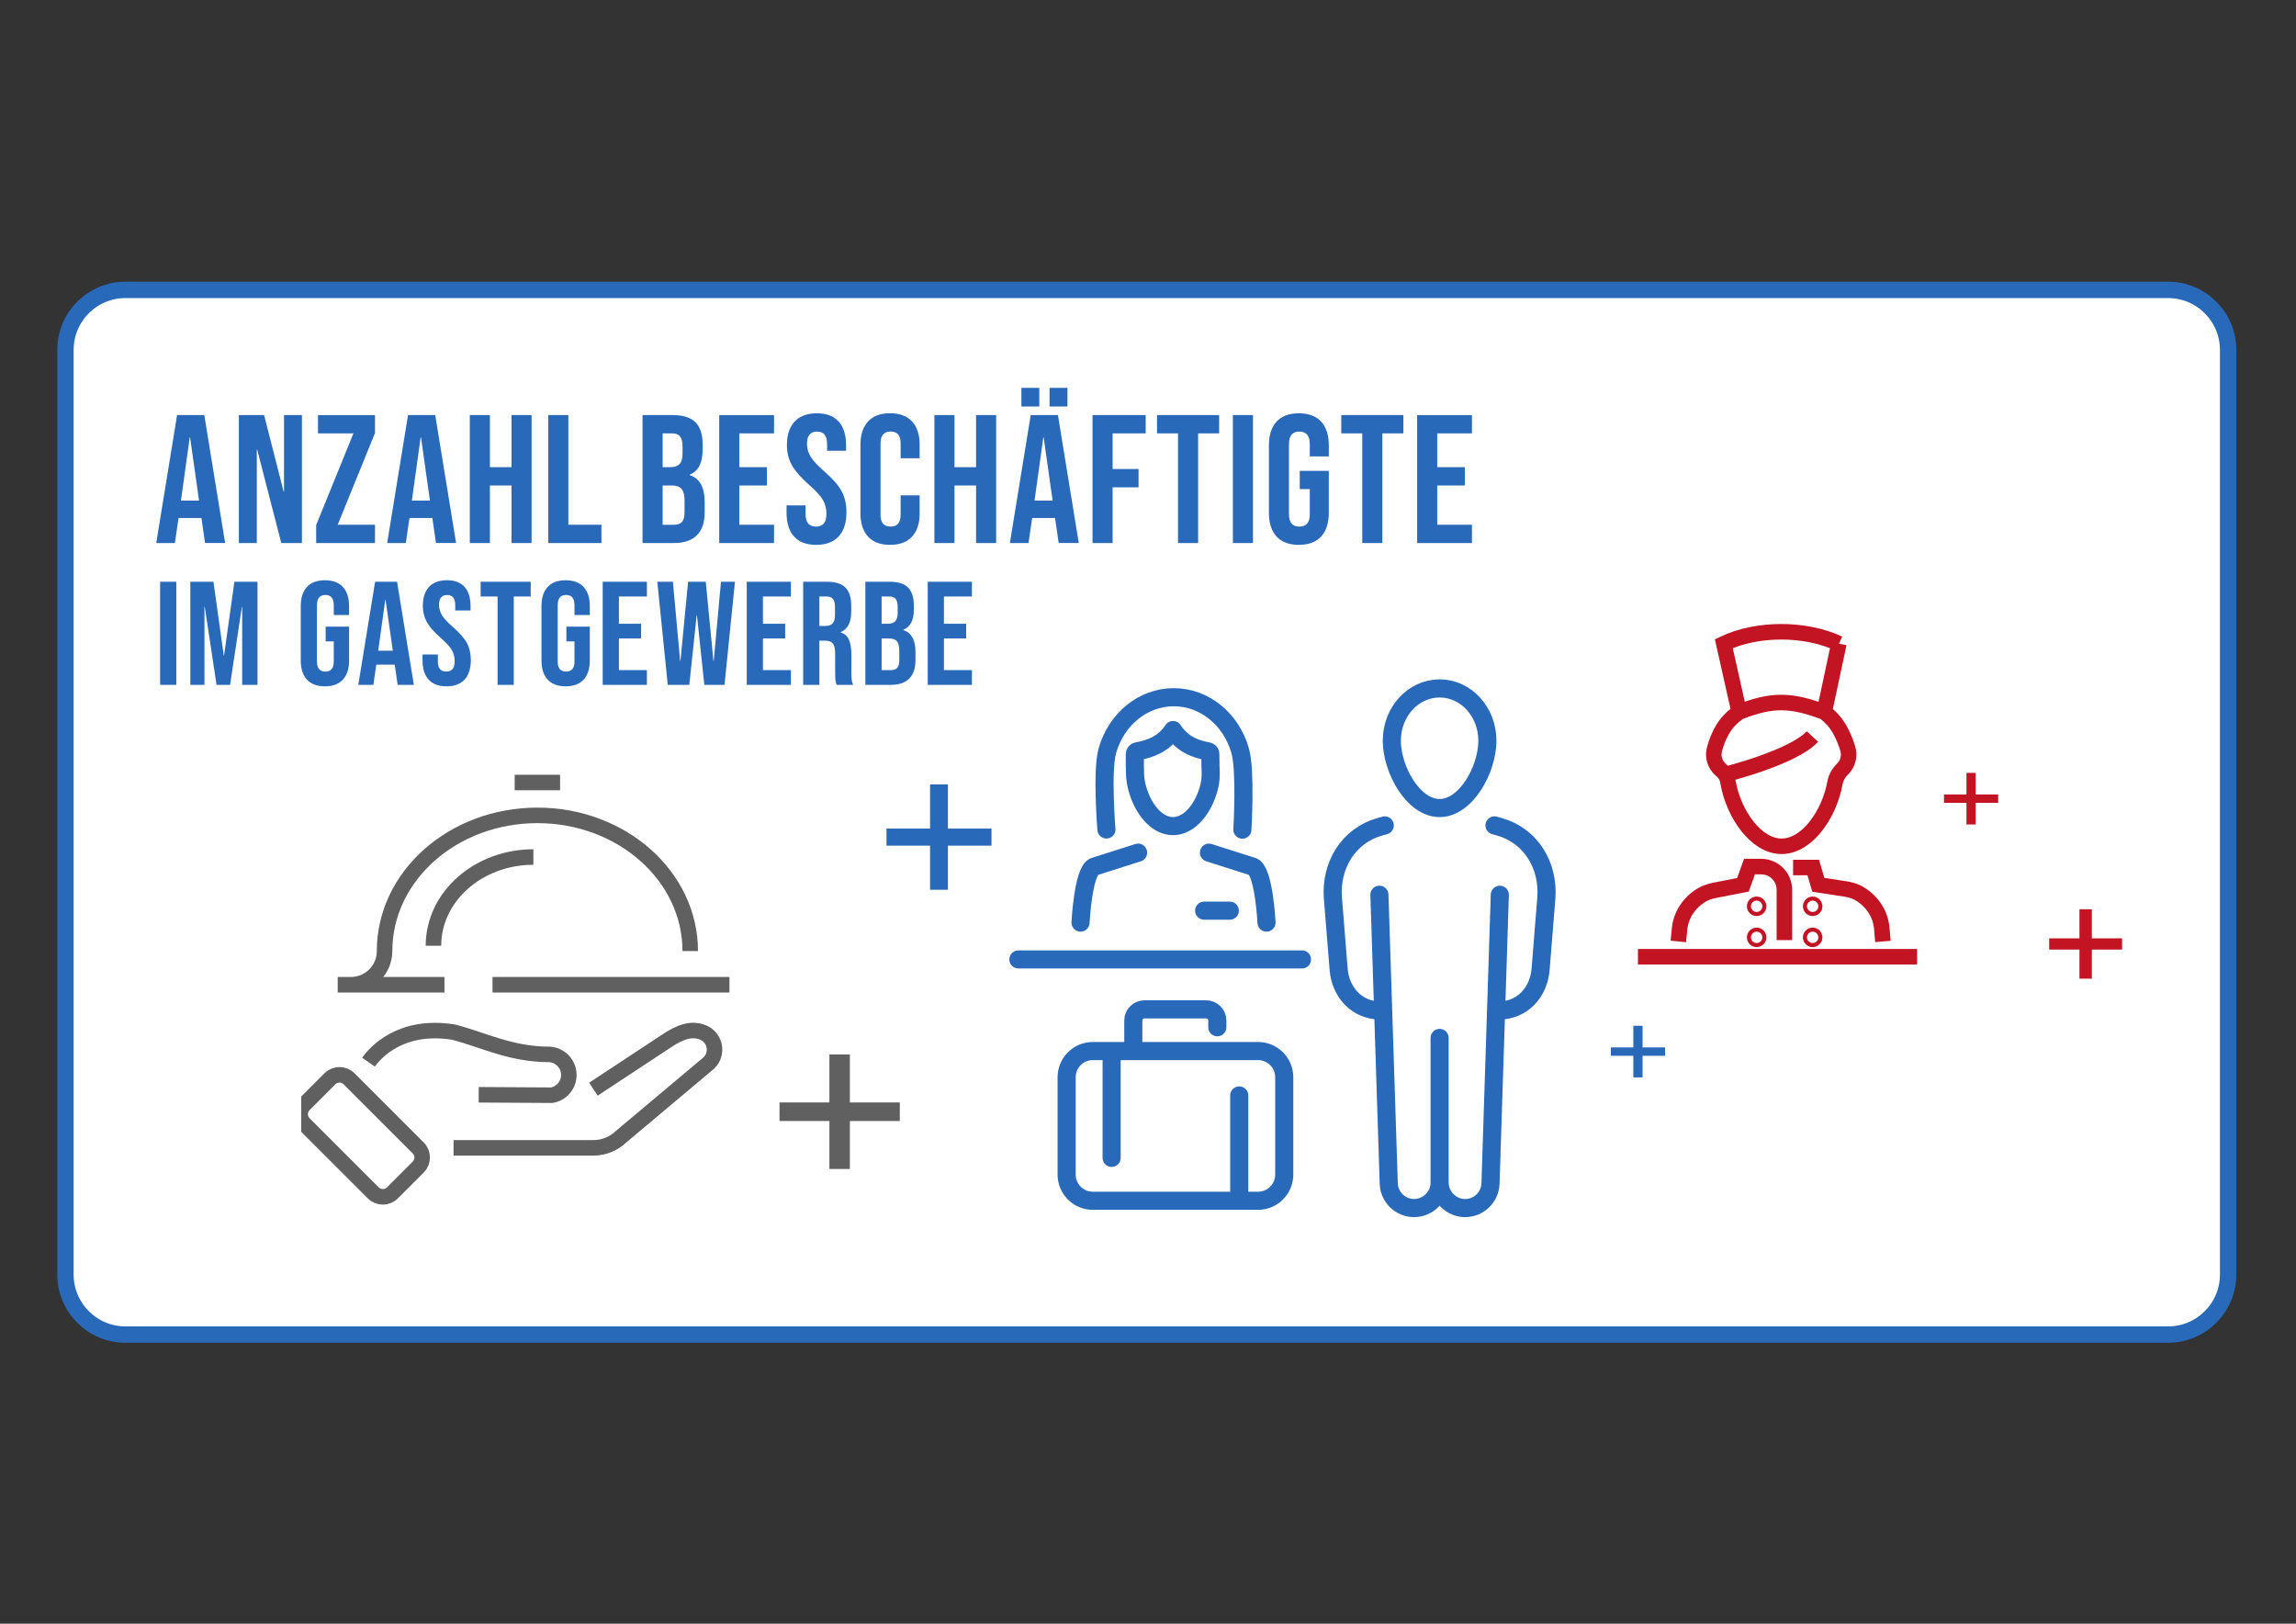 <?xml version="1.0" encoding="UTF-8"?>
<svg xmlns="http://www.w3.org/2000/svg" xmlns:xlink="http://www.w3.org/1999/xlink" version="1.1" viewBox="0 0 841.89 595.28">
  <rect x="0" y="0" width="841.89" height="595.28" fill="#333333" stroke="none"/>
  <defs>
    <style>
      .cls-1, .cls-2, .cls-3, .cls-4, .cls-5 {
        fill: none;
      }

      .cls-2 {
        stroke: #606060;
      }

      .cls-2, .cls-5 {
        stroke-miterlimit: 10;
        stroke-width: 5.69px;
      }

      .cls-3 {
        stroke: #2969b9;
        stroke-linecap: round;
        stroke-linejoin: round;
        stroke-width: 6.64px;
      }

      .cls-6 {
        fill: #606060;
      }

      .cls-7 {
        fill: #fff;
      }

      .cls-8 {
        fill: #c31423;
      }

      .cls-9 {
        fill: #2869b9;
      }

      .cls-4 {
        stroke: #2869b9;
        stroke-width: 6px;
      }

      .cls-10 {
        clip-path: url(#clippath);
      }

      .cls-11 {
        fill: #2969b9;
      }

      .cls-5 {
        stroke: #c31423;
      }
    </style>
    <clipPath id="clippath">
      <rect class="cls-1" x="110.45" y="197.9" width="667.67" height="273.63"></rect>
    </clipPath>
  </defs>
  <g>
    <g id="Ebene_1">
      <g id="Ebene_1-2" data-name="Ebene_1">
        <g>
          <path class="cls-7" d="M46,106.28c-12.13,0-22,9.87-22,22v339c0,12.13,9.87,22,22,22h749c12.13,0,22-9.87,22-22V128.28c0-12.13-9.87-22-22-22H46Z"></path>
          <path class="cls-4" d="M46,106.28c-12.13,0-22,9.87-22,22v339c0,12.13,9.87,22,22,22h749c12.13,0,22-9.87,22-22V128.28c0-12.13-9.87-22-22-22H46Z"></path>
          <polygon class="cls-11" points="341.03 287.59 347.58 287.59 347.58 303.77 363.56 303.77 363.56 310.03 347.58 310.03 347.58 326.2 341.03 326.2 341.03 310.03 325.05 310.03 325.05 303.77 341.03 303.77 341.03 287.59"></polygon>
          <polygon class="cls-8" points="762.49 333.35 767.03 333.35 767.03 344.01 778.12 344.01 778.12 348.13 767.03 348.13 767.03 358.79 762.49 358.79 762.49 348.13 751.39 348.13 751.39 344.01 762.49 344.01 762.49 333.35"></polygon>
          <polygon class="cls-8" points="721.06 283.35 724.44 283.35 724.44 291.27 732.69 291.27 732.69 294.34 724.44 294.34 724.44 302.26 721.06 302.26 721.06 294.34 712.81 294.34 712.81 291.27 721.06 291.27 721.06 283.35"></polygon>
          <polygon class="cls-11" points="598.91 376.07 602.29 376.07 602.29 384 610.54 384 610.54 387.07 602.29 387.07 602.29 394.99 598.91 394.99 598.91 387.07 590.67 387.07 590.67 384 598.91 384 598.91 376.07"></polygon>
          <polygon class="cls-6" points="304.13 386.58 311.63 386.58 311.63 404.17 329.94 404.17 329.94 410.98 311.63 410.98 311.63 428.57 304.13 428.57 304.13 410.98 285.83 410.98 285.83 404.17 304.13 404.17 304.13 386.58"></polygon>
          <g class="cls-10">
            <g>
              <path class="cls-2" d="M166.31,420.82h51.27c3.79,0,7.44-1.47,10.17-4.1l32.16-27c3.58-3.44,2.39-9.46-2.24-11.25-3.97-1.54-8.09-.37-13.62,3.41l-26.46,17.43M175.53,401.36l26.79.16c3.5-.6,6.09-3.56,6.25-7.1.18-4.12-2.98-7.61-7.09-7.86-14.34,0-24.44-5.45-35.3-8.19-19.45-3.05-28.75,7.74-31.05,11.03M153.35,427.87l-9.46,9.46c-1.94,1.94-5.08,1.94-7.02,0l-25.35-25.35c-1.94-1.94-1.94-5.08,0-7.02l9.46-9.46c1.94-1.94,5.08-1.94,7.02,0l25.35,25.35c1.94,1.94,1.94,5.09,0,7.02h0ZM180.59,361.02h86.88M253.09,348.68c0-27.48-25.09-49.75-56.04-49.75s-56.04,22.27-56.04,49.75c0,6.82-5.52,12.34-12.34,12.34h-4.84M195.58,314.2c-20.24,0-36.64,14.56-36.64,32.52M128.67,361.02h34.31M188.72,286.88h16.65"></path>
              <path class="cls-3" d="M545.39,271.54c0-10.58-7.84-19.15-17.52-19.15s-17.52,8.58-17.52,19.15,7.84,24.7,17.52,24.7,17.52-14.12,17.52-24.7h0ZM547.99,302.61l1.72.48c11.56,3.2,18.19,14.12,17.3,26.08l-2.1,26.07c-.64,8.59-6.73,15.23-15.35,15.23M507.76,302.61l-1.72.48c-11.56,3.2-18.19,14.12-17.3,26.08l2.1,26.07c.64,8.59,6.74,15.23,15.35,15.23M505.8,328.03l3.42,105.91c.2,5.01,4.31,8.96,9.32,8.96s9.33-4.18,9.33-9.33v-53.05M549.95,328.03l-3.42,105.91c-.2,5.01-4.31,8.96-9.32,8.96s-9.33-4.18-9.33-9.33M417.31,312.6l-16.15,5.14c-4.05,1.86-4.95,20.49-4.95,20.49M443.3,312.6l16.15,5.14c4.05,1.86,4.95,20.49,4.95,20.49M416.12,276.48c0-.52.38-.97.9-1.06,4.81-.82,9.78-2.71,13.1-7.78,3.32,5.08,8,6.97,12.78,7.79.51.09.89.53.9,1.04l.06,4.57c.23,4.16,0,6.61-1.45,10.51-2.29,6.14-6.84,11.31-12.29,11.31s-10-5.17-12.29-11.31c-1.34-3.71-1.71-5.87-1.71-11.12v-3.95h0ZM455.55,304.16s1.29-21.53-.81-28.93c-3.21-11.36-12.9-19.62-24.35-19.62s-21.13,8.26-24.35,19.62c-2.09,7.4-.34,28.87-.34,28.87M441.53,333.86h9.41M373.42,351.74h103.98M461.3,440.22h-60.59c-5.3,0-9.6-4.3-9.6-9.6v-35.69c0-5.3,4.3-9.6,9.6-9.6h60.59c5.3,0,9.6,4.3,9.6,9.6v35.69c0,5.31-4.3,9.6-9.6,9.6h0ZM454.4,401.61v37.84M407.61,386.09v38.4M446.36,376.61v-2.48c0-2.25-1.83-4.08-4.08-4.08h-22.64c-2.25,0-4.08,1.83-4.08,4.08v10.59"></path>
            </g>
          </g>
          <path class="cls-5" d="M632.57,283.93s24.91-6.18,32.01-13.91M668.93,261.05l.38.3c1.98,1.55,3.7,3.42,4.97,5.58.22.37.42.74.62,1.1,1.26,2.36,2.1,4.65,2.65,6.5.64,2.17.25,4.49-1.02,6.35-.15.22-.33.41-.51.61-1.68,1.74-2.3,2.76-2.77,4.04-.23.61-.37,1.25-.49,1.89-2.09,11-10.03,22.84-19.51,22.84s-17.54-12.02-19.55-23.09c-.31-1.91-.76-3.34-2.79-5.02-2.06-1.85-2.98-4.67-2.28-7.35.74-2.86,1.79-5.33,3.05-7.45.01-.02.02-.03.03-.04,1.38-2.32,3.27-4.28,5.46-5.86l.55-.4M615.4,345.15l.35-3.51c.12-2.03.53-4.04,1.37-5.9,1.46-3.23,3.93-5.94,7.04-7.71.56-.32,1.15-.59,1.75-.83.87-.35,1.78-.59,2.7-.77l10.48-2.04,2.41-6.69h4.27c4.71,0,8.53,3.82,8.53,8.52v18.44M690.42,345.15l-.34-3.99c-.13-2.03-.53-4.04-1.37-5.89-1.46-3.23-3.93-5.94-7.04-7.72-.26-.15-.52-.28-.79-.41-1.3-.63-2.72-.99-4.15-1.22l-9.99-1.54-1.88-6.34h-7.38M600.6,350.77h102.36M644.86,332.26c0,.41-.33.74-.74.74s-.74-.33-.74-.74.33-.74.74-.74.74.33.74.74h0ZM644.86,343.65c0,.41-.33.74-.74.74s-.74-.33-.74-.74.33-.74.74-.74.74.33.74.74h0ZM663.92,332.26c0,.41.33.74.74.74s.74-.33.74-.74-.33-.74-.74-.74-.74.33-.74.74h0ZM663.92,343.65c0,.41.33.74.74.74s.74-.33.74-.74-.33-.74-.74-.74-.74.33-.74.74h0ZM674.29,235.97c-12.31-5.79-29.96-5.81-42.21,0l5.63,25.08c12.01-4.67,18.66-4.65,31.21,0l5.36-25.08h.01Z"></path>
          <path class="cls-9" d="M58.71,251.08h5.94v-37.8h-5.94v37.8h0ZM69.79,251.08h5.18v-28.62h.11l4.32,28.62h4.97l4.32-28.62h.11v28.62h5.62v-37.8h-8.48l-3.78,27.05h-.11l-3.78-27.05h-8.48v37.8h0ZM119.14,251.62c2.88,0,5.08-.82,6.59-2.46s2.27-3.99,2.27-7.05v-12.37h-8.59v5.4h2.97v7.4c0,2.45-1.03,3.67-3.08,3.67s-3.08-1.22-3.08-3.67v-20.68c0-2.48,1.03-3.73,3.08-3.73s3.08,1.24,3.08,3.73v3.62h5.62v-3.24c0-3.06-.76-5.41-2.27-7.05s-3.71-2.46-6.59-2.46-5.08.82-6.59,2.46c-1.51,1.64-2.27,3.99-2.27,7.05v19.87c0,3.06.76,5.41,2.27,7.05,1.51,1.64,3.71,2.46,6.59,2.46h0ZM131.39,251.08h5.51l1.08-7.4h6.75v-.11l1.08,7.51h5.94l-6.16-37.8h-8.05l-6.16,37.8h.01ZM138.68,238.55l2.59-18.68h.11l2.65,18.68h-5.35,0ZM163.68,251.62c2.92,0,5.14-.83,6.67-2.48,1.53-1.66,2.29-4.03,2.29-7.13,0-2.38-.47-4.45-1.4-6.21-.94-1.76-2.65-3.73-5.13-5.89-1.94-1.69-3.29-3.13-4.02-4.32-.74-1.19-1.11-2.47-1.11-3.83,0-2.41.99-3.62,2.97-3.62.97,0,1.71.3,2.21.89s.76,1.54.76,2.83v1.94h5.62v-1.57c0-3.06-.73-5.41-2.19-7.05s-3.61-2.46-6.45-2.46-5.08.82-6.59,2.46-2.27,3.95-2.27,6.94c0,2.2.49,4.17,1.46,5.91.97,1.75,2.68,3.7,5.13,5.86,1.94,1.69,3.28,3.14,4,4.35s1.08,2.6,1.08,4.18c0,1.33-.26,2.29-.78,2.89-.52.59-1.29.89-2.3.89-2.05,0-3.08-1.22-3.08-3.67v-2.59h-5.62v2.16c0,3.06.74,5.41,2.21,7.05,1.48,1.64,3.65,2.46,6.53,2.46h0ZM182.45,251.08h5.94v-32.4h6.21v-5.4h-18.36v5.4h6.21v32.4h0ZM207.41,251.62c2.88,0,5.08-.82,6.59-2.46s2.27-3.99,2.27-7.05v-12.37h-8.59v5.4h2.97v7.4c0,2.45-1.03,3.67-3.08,3.67s-3.08-1.22-3.08-3.67v-20.68c0-2.48,1.03-3.73,3.08-3.73s3.08,1.24,3.08,3.73v3.62h5.62v-3.24c0-3.06-.76-5.41-2.27-7.05-1.51-1.64-3.71-2.46-6.59-2.46s-5.08.82-6.59,2.46-2.27,3.99-2.27,7.05v19.87c0,3.06.76,5.41,2.27,7.05s3.71,2.46,6.59,2.46h0ZM221,251.08h16.2v-5.4h-10.26v-11.61h8.15v-5.4h-8.15v-9.99h10.26v-5.4h-16.2v37.8h0ZM244.87,251.08h7.88l2.7-25.49h.11l2.7,25.49h7.4l3.83-37.8h-5.13l-2.65,29.05h-.11l-2.81-29.05h-6.48l-2.81,29.05h-.11l-2.65-29.05h-5.72l3.83,37.8h.02ZM273.81,251.08h16.2v-5.4h-10.26v-11.61h8.15v-5.4h-8.15v-9.99h10.26v-5.4h-16.2v37.8h0ZM294.51,251.08h5.94v-16.2h2.05c1.37,0,2.33.34,2.89,1.03.56.68.84,1.89.84,3.62v6.91c0,1.4.04,2.38.11,2.92.07.54.22,1.12.43,1.73h6.05c-.29-.65-.47-1.3-.54-1.97s-.11-1.54-.11-2.62v-6.64c0-2.23-.3-4.01-.89-5.35s-1.61-2.21-3.05-2.65v-.11c2.59-1.04,3.89-3.53,3.89-7.45v-2.32c0-2.95-.7-5.14-2.11-6.56-1.4-1.42-3.64-2.13-6.7-2.13h-8.8v37.8h0ZM300.45,229.48v-10.8h2.7c1.04,0,1.81.31,2.29.92.49.61.73,1.6.73,2.97v2.92c0,1.44-.3,2.47-.89,3.08s-1.48.92-2.67.92h-2.16ZM317.33,251.08h9.34c2.95,0,5.19-.76,6.72-2.3,1.53-1.53,2.29-3.75,2.29-6.67v-3.24c0-4.25-1.48-6.88-4.43-7.88v-.11c1.3-.54,2.26-1.42,2.89-2.65.63-1.22.94-2.81.94-4.75v-1.51c0-2.95-.7-5.14-2.11-6.56-1.4-1.42-3.64-2.13-6.7-2.13h-8.96v37.8h.02ZM323.27,228.67v-9.99h2.86c1.04,0,1.81.31,2.3.92s.73,1.6.73,2.97v2.11c0,1.44-.3,2.47-.89,3.08-.59.61-1.49.92-2.67.92h-2.33ZM323.27,245.68v-11.61h2.65c1.37,0,2.35.33,2.94,1s.89,1.86.89,3.59v3.29c0,1.37-.25,2.33-.76,2.89-.5.56-1.28.84-2.32.84h-3.4ZM340.18,251.08h16.2v-5.4h-10.26v-11.61h8.15v-5.4h-8.15v-9.99h10.26v-5.4h-16.2v37.8h0Z"></path>
          <path class="cls-9" d="M57.3,199.08h6.83l1.34-9.18h8.37v-.13l1.34,9.31h7.37l-7.64-46.9h-9.98l-7.64,46.9h.01ZM66.35,183.53l3.22-23.18h.13l3.28,23.18h-6.63ZM87.6,199.08h6.57v-34.24h.13l8.84,34.24h7.57v-46.9h-6.57v28.07h-.13l-7.17-28.07h-9.25v46.9h0ZM115.93,199.08h21.57v-6.7h-13.67l13.67-33.63v-6.57h-20.9v6.7h13l-13.67,33.63v6.57h0ZM141.97,199.08h6.83l1.34-9.18h8.38v-.13l1.34,9.31h7.37l-7.64-46.9h-9.98l-7.64,46.9h0ZM151.02,183.53l3.22-23.18h.13l3.28,23.18h-6.63ZM172.27,199.08h7.37v-21.1h7.91v21.1h7.37v-46.9h-7.37v19.1h-7.91v-19.1h-7.37v46.9h0ZM201.03,199.08h19.5v-6.7h-12.13v-40.2h-7.37v46.9h0ZM235.6,199.08h11.59c3.66,0,6.44-.95,8.34-2.85s2.85-4.66,2.85-8.27v-4.02c0-5.27-1.83-8.53-5.49-9.78v-.13c1.61-.67,2.8-1.76,3.58-3.28s1.17-3.48,1.17-5.9v-1.88c0-3.66-.87-6.38-2.61-8.14s-4.51-2.65-8.31-2.65h-11.12v46.9h0ZM242.97,171.27v-12.39h3.55c1.3,0,2.24.38,2.85,1.14.6.76.9,1.99.9,3.68v2.61c0,1.79-.37,3.06-1.11,3.82-.74.76-1.84,1.14-3.32,1.14h-2.88.01ZM242.97,192.38v-14.4h3.28c1.7,0,2.91.41,3.65,1.24s1.11,2.31,1.11,4.46v4.09c0,1.7-.31,2.89-.94,3.58s-1.59,1.04-2.88,1.04h-4.22,0ZM263.72,199.08h20.1v-6.7h-12.73v-14.4h10.12v-6.7h-10.12v-12.39h12.73v-6.7h-20.1v46.9h0ZM299.25,199.75c3.62,0,6.38-1.03,8.27-3.08,1.9-2.05,2.85-5,2.85-8.84,0-2.95-.58-5.52-1.74-7.7-1.16-2.19-3.28-4.62-6.37-7.3-2.41-2.1-4.08-3.89-4.99-5.36-.92-1.47-1.37-3.06-1.37-4.76,0-2.99,1.23-4.49,3.68-4.49,1.21,0,2.12.37,2.75,1.1.62.74.94,1.91.94,3.52v2.41h6.97v-1.94c0-3.8-.9-6.71-2.71-8.74s-4.48-3.05-8.01-3.05-6.3,1.02-8.17,3.05c-1.88,2.03-2.81,4.9-2.81,8.61,0,2.73.6,5.17,1.81,7.34s3.33,4.59,6.37,7.27c2.41,2.1,4.06,3.9,4.96,5.39.89,1.5,1.34,3.23,1.34,5.19,0,1.65-.32,2.85-.97,3.58-.65.74-1.6,1.11-2.85,1.11-2.55,0-3.82-1.52-3.82-4.56v-3.22h-6.97v2.68c0,3.8.92,6.71,2.75,8.74s4.53,3.05,8.11,3.05h-.02ZM326.36,199.75c3.53,0,6.22-1.01,8.07-3.02,1.85-2.01,2.78-4.85,2.78-8.51v-6.63h-6.97v7.17c0,2.86-1.23,4.29-3.68,4.29s-3.69-1.43-3.69-4.29v-26.2c0-2.9,1.23-4.36,3.69-4.36s3.68,1.45,3.68,4.36v5.43h6.97v-4.96c0-3.66-.93-6.5-2.78-8.51s-4.55-3.02-8.07-3.02-6.22,1.01-8.07,3.02c-1.85,2.01-2.78,4.85-2.78,8.51v25.19c0,3.66.93,6.5,2.78,8.51s4.54,3.02,8.07,3.02h0ZM342.62,199.08h7.37v-21.1h7.91v21.1h7.37v-46.9h-7.37v19.1h-7.91v-19.1h-7.37v46.9h0ZM370.3,199.08h6.83l1.34-9.18h8.38v-.13l1.34,9.31h7.37l-7.64-46.9h-9.98l-7.64,46.9h0ZM379.34,183.53l3.22-23.18h.13l3.28,23.18h-6.63ZM374.52,149.03h6.57v-6.83h-6.57v6.83h0ZM384.84,149.03h6.57v-6.83h-6.57v6.83h0ZM400.6,199.08h7.37v-20.43h9.51v-6.7h-9.51v-13.07h12.13v-6.7h-19.5v46.9h0ZM431.95,199.08h7.37v-40.2h7.71v-6.7h-22.78v6.7h7.7v40.2h0ZM452.07,199.08h7.37v-46.9h-7.37v46.9h0ZM476.26,199.75c3.57,0,6.3-1.02,8.17-3.05,1.88-2.03,2.81-4.95,2.81-8.74v-15.34h-10.65v6.7h3.68v9.18c0,3.04-1.27,4.56-3.82,4.56s-3.82-1.52-3.82-4.56v-25.66c0-3.08,1.27-4.62,3.82-4.62s3.82,1.54,3.82,4.62v4.49h6.97v-4.02c0-3.8-.94-6.71-2.81-8.74-1.88-2.03-4.6-3.05-8.17-3.05s-6.3,1.02-8.17,3.05c-1.88,2.03-2.81,4.95-2.81,8.74v24.66c0,3.8.94,6.71,2.81,8.74,1.88,2.03,4.6,3.05,8.17,3.05h0ZM499.51,199.08h7.37v-40.2h7.71v-6.7h-22.78v6.7h7.7v40.2h0ZM519.63,199.08h20.1v-6.7h-12.73v-14.4h10.12v-6.7h-10.12v-12.39h12.73v-6.7h-20.1v46.9h0Z"></path>
        </g>
      </g>
    </g>
  </g>
</svg>
